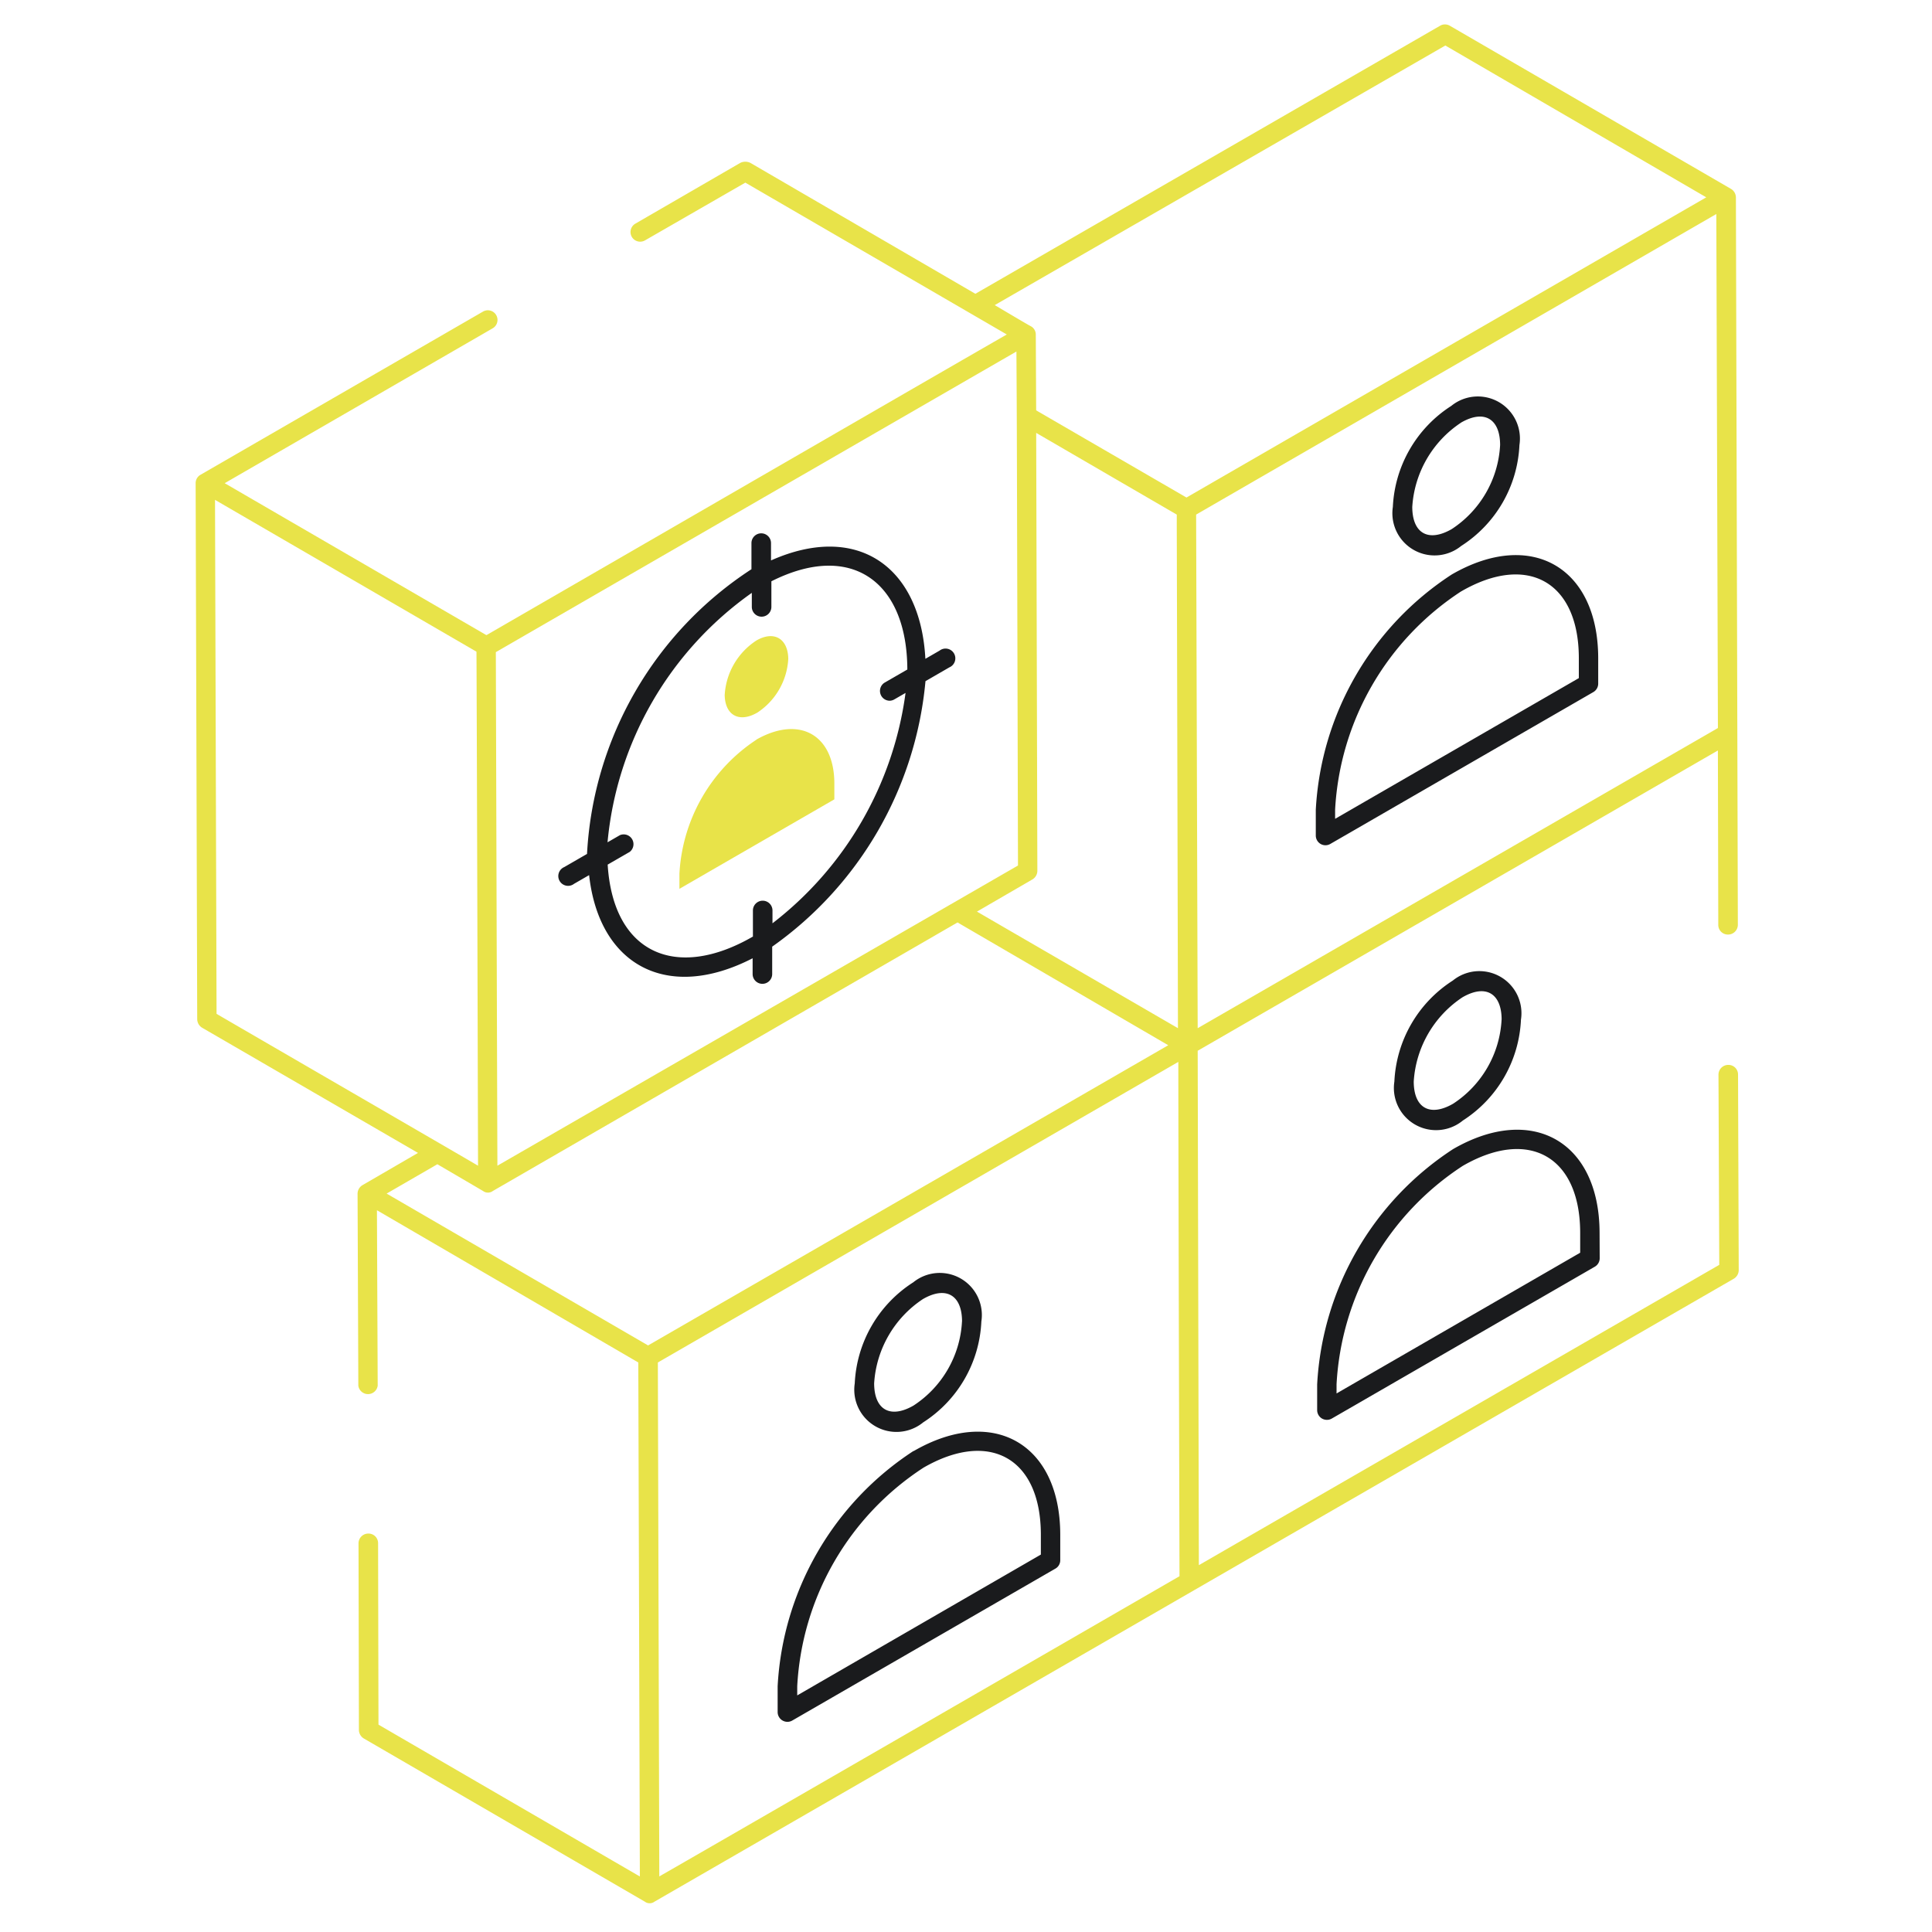 <?xml version="1.0" encoding="UTF-8"?>
<svg xmlns="http://www.w3.org/2000/svg" xmlns:xlink="http://www.w3.org/1999/xlink" width="79" height="79" viewBox="0 0 79 79">
  <defs>
    <clipPath id="clip-path">
      <rect id="Rectangle_3483" data-name="Rectangle 3483" width="79" height="79" transform="translate(735 4853)" fill="#fff" stroke="#707070" stroke-width="1"></rect>
    </clipPath>
    <clipPath id="clip-path-2">
      <rect id="Rectangle_3482" data-name="Rectangle 3482" width="63.1" height="76.824" fill="none"></rect>
    </clipPath>
  </defs>
  <g id="Groupe_de_masques_63" data-name="Groupe de masques 63" transform="translate(-735 -4853)" clip-path="url(#clip-path)">
    <g id="Groupe_7576" data-name="Groupe 7576" transform="translate(743 4854)">
      <g id="Groupe_7575" data-name="Groupe 7575" transform="translate(0 0)" clip-path="url(#clip-path-2)">
        <path id="Tracé_9243" data-name="Tracé 9243" d="M85.823,77.4c-.012-3.721-2.758-5.277-5.99-3.409a12.262,12.262,0,0,0-5.558,9.621l0,1.056a.4.4,0,0,0,.2.342.4.4,0,0,0,.2.052.392.392,0,0,0,.2-.054L85.628,78.8a.4.4,0,0,0,.2-.345ZM75.068,83.982v-.373a11.387,11.387,0,0,1,5.162-8.933c2.7-1.56,4.792-.385,4.8,2.725l0,.827Z" transform="translate(-28.416 -28.004)" fill="#1a1b1d"></path>
        <path id="Tracé_9244" data-name="Tracé 9244" d="M81.778,63.1a5.191,5.191,0,0,0-2.39,4.132,1.724,1.724,0,0,0,2.8,1.592A5.172,5.172,0,0,0,84.564,64.7a1.721,1.721,0,0,0-2.786-1.6m1.994,1.6a4.373,4.373,0,0,1-1.981,3.436c-.934.541-1.608.194-1.611-.907a4.462,4.462,0,0,1,1.994-3.445c.96-.555,1.6-.149,1.6.916" transform="translate(-30.372 -24.005)" fill="#1a1b1d"></path>
        <path id="Tracé_9245" data-name="Tracé 9245" d="M74.572,47.009a.4.4,0,0,0,.2-.053l10.756-6.21a.4.4,0,0,0,.2-.345l0-1.055c-.01-3.714-2.749-5.281-5.989-3.409a12.262,12.262,0,0,0-5.559,9.621l0,1.056a.4.4,0,0,0,.2.343.4.4,0,0,0,.2.052m5.556-10.387c2.7-1.557,4.793-.39,4.8,2.725l0,.827-9.966,5.754v-.372a11.385,11.385,0,0,1,5.163-8.934" transform="translate(-28.377 -13.446)" fill="#1a1b1d"></path>
        <path id="Tracé_9246" data-name="Tracé 9246" d="M82.088,30.767a5.175,5.175,0,0,0,2.376-4.124,1.721,1.721,0,0,0-2.786-1.6,5.192,5.192,0,0,0-2.39,4.132,1.725,1.725,0,0,0,2.8,1.591m-.014-5.038c.966-.558,1.6-.141,1.6.916a4.38,4.38,0,0,1-1.981,3.438c-.946.543-1.608.183-1.611-.908a4.463,4.463,0,0,1,1.994-3.445" transform="translate(-30.334 -9.446)" fill="#1a1b1d"></path>
        <path id="Tracé_9247" data-name="Tracé 9247" d="M44.1,93.982a12.262,12.262,0,0,0-5.558,9.621l0,1.056a.4.4,0,0,0,.4.4.392.392,0,0,0,.2-.054l10.756-6.21a.393.393,0,0,0,.2-.344l0-1.056c-.011-3.74-2.777-5.268-5.99-3.409m-4.765,9.992V103.6a11.383,11.383,0,0,1,5.162-8.933c2.693-1.555,4.792-.4,4.8,2.726l0,.827Z" transform="translate(-14.744 -35.653)" fill="#1a1b1d"></path>
        <path id="Tracé_9248" data-name="Tracé 9248" d="M46.041,83.089a5.191,5.191,0,0,0-2.39,4.132,1.725,1.725,0,0,0,2.8,1.592,5.172,5.172,0,0,0,2.377-4.124,1.721,1.721,0,0,0-2.786-1.6m1.994,1.6a4.375,4.375,0,0,1-1.981,3.437c-.938.542-1.608.19-1.611-.908a4.462,4.462,0,0,1,1.994-3.445c.942-.546,1.6-.168,1.6.916" transform="translate(-16.7 -31.653)" fill="#1a1b1d"></path>
        <path id="Tracé_9249" data-name="Tracé 9249" d="M39.068,39.75l.976-.564a.4.4,0,1,0-.4-.685l-.58.335c-.2-3.78-2.786-5.591-6.312-4.023l0-.708a.4.4,0,0,0-.4-.4h0a.4.4,0,0,0-.4.4l0,1.072-.007,0a14.822,14.822,0,0,0-6.716,11.63v.007l-.93.537a.4.4,0,1,0,.4.685l.615-.355c.408,3.683,3.187,5.2,6.686,3.4l0,.645a.4.4,0,0,0,.4.4h0a.4.4,0,0,0,.4-.4l0-1.12A14.955,14.955,0,0,0,39.068,39.75M32,50.2c-3.107,1.792-5.7.709-5.927-2.949l.9-.519a.4.4,0,0,0-.4-.685l-.506.292a14.081,14.081,0,0,1,5.9-10.2l0,.574a.4.4,0,0,0,.4.4h0a.4.4,0,0,0,.4-.4l0-1.047c3.277-1.65,5.548.025,5.559,3.6v.008l-.932.538a.4.4,0,0,0,.2.738.39.39,0,0,0,.2-.054l.459-.265a14.28,14.28,0,0,1-5.441,9.42v-.524a.4.4,0,0,0-.4-.4h0a.4.4,0,0,0-.4.4l0,1.07L32,50.2" transform="translate(-9.225 -12.897)" fill="#1a1b1d"></path>
        <path id="Tracé_9250" data-name="Tracé 9250" d="M63.069,42.944a.392.392,0,0,0-.4-.4.4.4,0,0,0-.4.4l.032,7.776L41.022,63l-.048-21.034L62.245,29.687l.016,7.127a.392.392,0,0,0,.4.4.4.4,0,0,0,.4-.4c-.108-40.762-.071-26.7-.079-29.745a.413.413,0,0,0-.206-.348L51.285.053a.394.394,0,0,0-.4,0L31.883,11.013l-9.2-5.353a.468.468,0,0,0-.412,0L17.977,8.147a.394.394,0,0,0,.4.681l4.1-2.36,10.691,6.209c-2.514,1.444-9.262,5.349-21.271,12.29h-.015L1.188,18.758l10.96-6.335a.394.394,0,1,0-.4-.681L.206,18.41A.392.392,0,0,0,0,18.758l.064,21.92a.414.414,0,0,0,.206.349l8.822,5.116L6.827,47.458a.411.411,0,0,0-.206.348l.031,7.856a.4.4,0,0,0,.792,0l-.031-7.175L18.1,54.712l.064,21.018L7.476,69.521,7.46,62.108a.392.392,0,0,0-.4-.4.4.4,0,0,0-.4.4l.016,7.634a.412.412,0,0,0,.206.348l11.483,6.668a.333.333,0,0,0,.4,0c15.426-8.9,28.7-16.567,44.126-25.468a.414.414,0,0,0,.206-.349ZM33.562,13.373c.021,3.784.008-.124.064,21.018-7.88,4.547-11.747,6.774-21.287,12.275-.025-7.389-.063-20.843-.064-21,.159-.092,22.357-12.912,21.287-12.291m.808,3.326,5.749,3.342c0,2.147-.017-7.779.048,21l-8.22-4.767,2.265-1.314a.414.414,0,0,0,.206-.349c-.038-14.253-.047-17.721-.048-17.913M.855,40.457.792,19.439l10.691,6.209s.016,2.5.064,21.018c-.158-.1-10.073-5.845-10.691-6.209M18.5,54.015,7.809,47.806l2.075-1.2L11.752,47.7a.334.334,0,0,0,.4,0L31.154,36.719l8.616,5.021C18.753,53.875,28.729,48.112,18.5,54.015m.459,21.715L18.9,54.712,40.182,42.421v.031c0,.333,0,3.326.048,21-2.217,1.283-20.21,11.673-21.271,12.275M34.369,15.78l-.015-3.1a.385.385,0,0,0-.19-.333c-.14-.07-1.1-.642-1.489-.871L51.1.861,61.77,7.069,40.515,19.344Zm6.542,4.261L62.182,7.751c0,1.044-.016-5.464.064,21.018L40.974,41.043c-.009-2.739.026,8.767-.064-21" transform="translate(0 0)" fill="#e8e349"></path>
        <path id="Tracé_9251" data-name="Tracé 9251" d="M35.192,47.1a7.012,7.012,0,0,0-3.152,5.48V53.2l6.335-3.658V48.9c0-2-1.425-2.8-3.183-1.805" transform="translate(-12.258 -17.856)" fill="#e8e349"></path>
        <path id="Tracé_9252" data-name="Tracé 9252" d="M36.356,43.649a2.812,2.812,0,0,0,1.283-2.217c-.016-.824-.586-1.156-1.3-.745a2.857,2.857,0,0,0-1.3,2.233c.015.824.586,1.14,1.314.729" transform="translate(-13.406 -15.499)" fill="#e8e349"></path>
      </g>
    </g>
  </g>
</svg>

